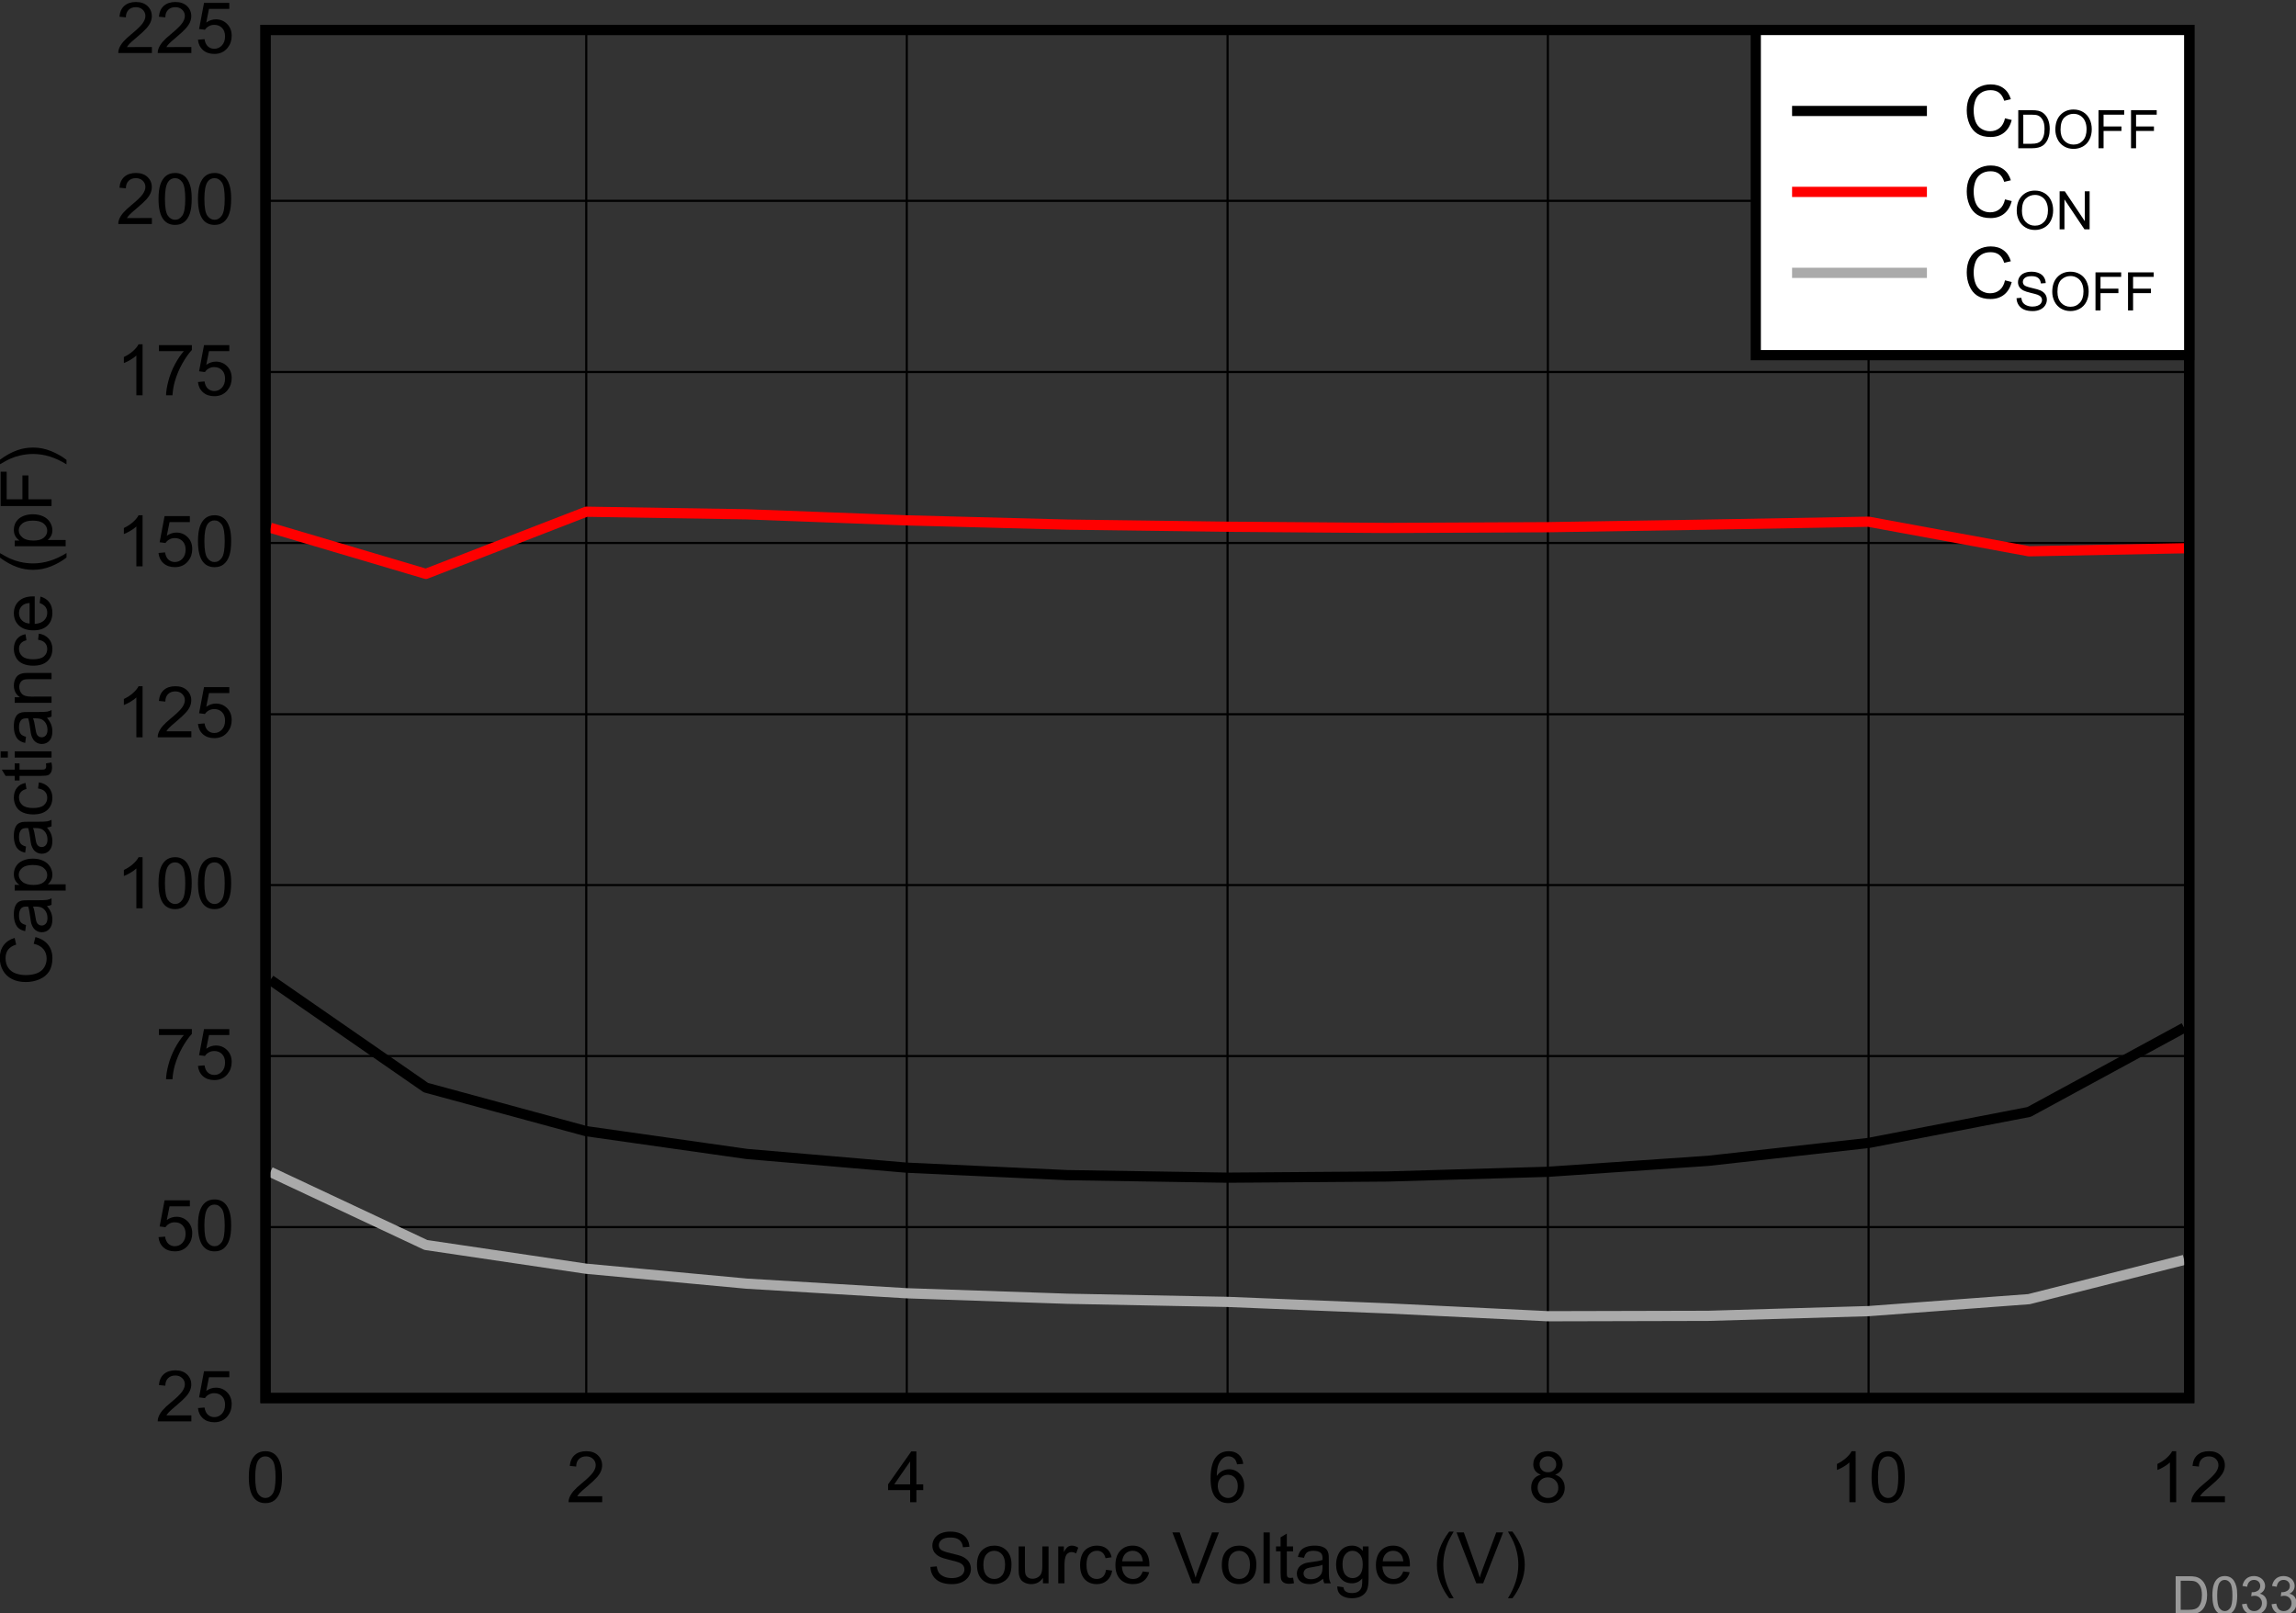 ﻿<?xml version="1.0" encoding="utf-8" standalone="no"?>
<svg xmlns:dc="http://purl.org/dc/elements/1.1/" xmlns:cc="http://creativecommons.org/ns#" xmlns:rdf="http://www.w3.org/1999/02/22-rdf-syntax-ns#" xmlns:svg="http://www.w3.org/2000/svg" xmlns="http://www.w3.org/2000/svg" xmlns:sodipodi="http://sodipodi.sourceforge.net/DTD/sodipodi-0.dtd" xmlns:inkscape="http://www.inkscape.org/namespaces/inkscape" sodipodi:docname="D033.pdf" viewBox="0 0 201.95 141.878" height="141.878" width="201.95" xml:space="preserve" id="svg2" version="1.1"><rect x="0" y="0" width="201.95" height="141.878" fill="#333333" stroke="none"/><defs id="defs6"><clipPath id="clipPath18" clipPathUnits="userSpaceOnUse"><path inkscape:connector-curvature="0" id="path16" clip-rule="evenodd" d="M 50.4,63.48 H 732 V 558 H 50.4 Z" /></clipPath><clipPath id="clipPath28" clipPathUnits="userSpaceOnUse"><path inkscape:connector-curvature="0" id="path26" d="M 0,0 H 238.58 V 176.89 H 0 Z" /></clipPath></defs><sodipodi:namedview id="namedview4" inkscape:window-height="480" inkscape:window-width="640" inkscape:pageshadow="2" inkscape:pageopacity="0" guidetolerance="10" gridtolerance="10" objecttolerance="10" borderopacity="1" bordercolor="#666666" pagecolor="#ffffff" /><g transform="matrix(1.333,0,0,-1.333,-76.459,731.217)" inkscape:label="D033" inkscape:groupmode="layer" id="g10"><g id="g12"><g clip-path="url(#clipPath18)" id="g14"><g transform="matrix(3.313,0,0,2.457,54.4,377.11)" id="g20"><g transform="scale(0.302,0.407)" id="g22"><g clip-path="url(#clipPath28)" id="g24"><g style="font-variant:normal;font-weight:normal;font-size:4.686px;font-family:Arial;-inkscape-font-specification:Arial;writing-mode:lr-tb;fill:#000000;fill-opacity:1;fill-rule:nonzero;stroke:none" id="text32" transform="matrix(1,0,0,-1,64.107,66.986)" aria-label="Source Voltage (V)"><path inkscape:connector-curvature="0" id="path174" d="m 0.211,-1.078 0.419,-0.037 q 0.03,0.252 0.137,0.414 0.11,0.16 0.339,0.261 0.229,0.098 0.515,0.098 0.254,0 0.448,-0.076 0.194,-0.076 0.288,-0.206 0.096,-0.133 0.096,-0.288 0,-0.158 -0.092,-0.275 -0.092,-0.119 -0.302,-0.199 Q 1.924,-1.437 1.462,-1.547 1,-1.659 0.815,-1.757 0.574,-1.883 0.455,-2.069 0.339,-2.256 0.339,-2.487 q 0,-0.254 0.144,-0.474 0.144,-0.222 0.421,-0.336 0.277,-0.114 0.616,-0.114 0.373,0 0.657,0.121 0.286,0.119 0.439,0.352 0.153,0.233 0.165,0.529 l -0.426,0.032 q -0.034,-0.318 -0.233,-0.481 -0.197,-0.162 -0.583,-0.162 -0.403,0 -0.588,0.149 -0.183,0.146 -0.183,0.355 0,0.181 0.13,0.297 0.128,0.117 0.668,0.24 0.542,0.121 0.744,0.213 0.293,0.135 0.432,0.343 0.14,0.206 0.14,0.476 0,0.268 -0.153,0.506 -0.153,0.236 -0.442,0.368 -0.286,0.13 -0.645,0.13 -0.455,0 -0.764,-0.133 Q 0.57,-0.208 0.394,-0.474 0.22,-0.741 0.211,-1.078 Z" /><path inkscape:connector-curvature="0" id="path176" d="m 3.281,-1.215 q 0,-0.675 0.375,-1 0.313,-0.27 0.764,-0.27 0.501,0 0.819,0.33 0.318,0.327 0.318,0.906 0,0.469 -0.142,0.739 -0.14,0.268 -0.41,0.416 -0.268,0.149 -0.586,0.149 -0.51,0 -0.826,-0.327 Q 3.281,-0.6 3.281,-1.215 Z m 0.423,0 q 0,0.467 0.204,0.7 0.204,0.231 0.513,0.231 0.307,0 0.51,-0.233 Q 5.135,-0.751 5.135,-1.229 q 0,-0.451 -0.206,-0.682 -0.204,-0.233 -0.508,-0.233 -0.309,0 -0.513,0.231 -0.204,0.231 -0.204,0.698 z" /><path inkscape:connector-curvature="0" id="path178" d="M 7.633,0 V -0.357 Q 7.349,0.055 6.862,0.055 q -0.215,0 -0.403,-0.082 Q 6.274,-0.11 6.182,-0.233 6.093,-0.359 6.056,-0.54 6.031,-0.661 6.031,-0.924 V -2.43 H 6.443 v 1.348 q 0,0.323 0.025,0.435 0.039,0.162 0.165,0.256 0.126,0.092 0.311,0.092 0.185,0 0.348,-0.094 0.162,-0.096 0.229,-0.259 0.069,-0.165 0.069,-0.476 V -2.43 H 8.001 V 0 Z" /><path inkscape:connector-curvature="0" id="path180" d="m 8.641,0 v -2.43 h 0.371 v 0.368 q 0.142,-0.259 0.261,-0.341 0.121,-0.082 0.265,-0.082 0.208,0 0.423,0.133 L 9.82,-1.97 q -0.151,-0.089 -0.302,-0.089 -0.135,0 -0.243,0.082 -0.108,0.08 -0.153,0.224 -0.069,0.22 -0.069,0.481 V 0 Z" /><path inkscape:connector-curvature="0" id="path182" d="m 11.792,-0.89 0.405,0.053 q -0.066,0.419 -0.341,0.657 -0.272,0.236 -0.67,0.236 -0.499,0 -0.803,-0.325 -0.302,-0.327 -0.302,-0.936 0,-0.394 0.13,-0.689 0.13,-0.295 0.396,-0.442 0.268,-0.149 0.581,-0.149 0.396,0 0.648,0.201 0.252,0.199 0.323,0.567 l -0.4,0.062 q -0.057,-0.245 -0.204,-0.368 -0.144,-0.124 -0.35,-0.124 -0.311,0 -0.506,0.224 -0.195,0.222 -0.195,0.705 0,0.49 0.188,0.712 0.188,0.222 0.49,0.222 0.243,0 0.405,-0.149 0.162,-0.149 0.206,-0.458 z" /><path inkscape:connector-curvature="0" id="path184" d="m 14.213,-0.783 0.426,0.053 q -0.101,0.373 -0.373,0.579 -0.272,0.206 -0.696,0.206 -0.533,0 -0.847,-0.327 -0.311,-0.33 -0.311,-0.922 0,-0.613 0.316,-0.952 0.316,-0.339 0.819,-0.339 0.487,0 0.796,0.332 0.309,0.332 0.309,0.934 0,0.037 -0.002,0.11 h -1.812 q 0.023,0.4 0.227,0.613 0.204,0.213 0.508,0.213 0.227,0 0.387,-0.119 0.16,-0.119 0.254,-0.38 z M 12.861,-1.448 h 1.357 q -0.027,-0.307 -0.156,-0.46 -0.197,-0.238 -0.51,-0.238 -0.284,0 -0.478,0.19 -0.192,0.19 -0.213,0.508 z" /><path inkscape:connector-curvature="0" id="path186" d="m 17.469,0 -1.3,-3.355 h 0.481 l 0.872,2.437 q 0.105,0.293 0.176,0.549 0.078,-0.275 0.181,-0.549 l 0.906,-2.437 h 0.453 L 17.925,0 Z" /><path inkscape:connector-curvature="0" id="path188" d="m 19.43,-1.215 q 0,-0.675 0.375,-1 0.313,-0.27 0.764,-0.27 0.501,0 0.819,0.33 0.318,0.327 0.318,0.906 0,0.469 -0.142,0.739 -0.14,0.268 -0.41,0.416 -0.268,0.149 -0.586,0.149 -0.51,0 -0.826,-0.327 -0.313,-0.327 -0.313,-0.943 z m 0.423,0 q 0,0.467 0.204,0.7 0.204,0.231 0.513,0.231 0.307,0 0.51,-0.233 0.204,-0.233 0.204,-0.712 0,-0.451 -0.206,-0.682 -0.204,-0.233 -0.508,-0.233 -0.309,0 -0.513,0.231 -0.204,0.231 -0.204,0.698 z" /><path inkscape:connector-curvature="0" id="path190" d="m 22.18,0 v -3.355 h 0.412 V 0 Z" /><path inkscape:connector-curvature="0" id="path192" d="m 24.129,-0.368 0.059,0.364 q -0.174,0.037 -0.311,0.037 -0.224,0 -0.348,-0.071 -0.124,-0.071 -0.174,-0.185 -0.05,-0.117 -0.05,-0.487 V -2.11 h -0.302 v -0.32 h 0.302 v -0.602 l 0.41,-0.247 v 0.849 h 0.414 v 0.32 h -0.414 v 1.421 q 0,0.176 0.021,0.227 0.023,0.05 0.071,0.08 0.05,0.03 0.142,0.03 0.069,0 0.181,-0.016 z" /><path inkscape:connector-curvature="0" id="path194" d="m 26.104,-0.3 q -0.229,0.194 -0.442,0.275 -0.211,0.08 -0.453,0.08 -0.4,0 -0.616,-0.194 -0.215,-0.197 -0.215,-0.501 0,-0.178 0.08,-0.325 0.082,-0.149 0.213,-0.238 0.133,-0.089 0.297,-0.135 0.121,-0.032 0.366,-0.062 0.499,-0.059 0.735,-0.142 0.002,-0.085 0.002,-0.108 0,-0.252 -0.117,-0.355 -0.158,-0.14 -0.469,-0.14 -0.291,0 -0.43,0.103 -0.137,0.101 -0.204,0.359 l -0.403,-0.055 q 0.055,-0.259 0.181,-0.416 0.126,-0.16 0.364,-0.245 0.238,-0.087 0.551,-0.087 0.311,0 0.506,0.073 0.195,0.073 0.286,0.185 0.092,0.11 0.128,0.279 0.021,0.105 0.021,0.38 v 0.549 q 0,0.574 0.025,0.728 Q 26.539,-0.14 26.617,0 h -0.43 q -0.064,-0.128 -0.082,-0.3 z m -0.034,-0.92 q -0.224,0.092 -0.673,0.156 -0.254,0.037 -0.359,0.082 -0.105,0.046 -0.162,0.135 -0.057,0.087 -0.057,0.194 0,0.165 0.124,0.275 0.126,0.11 0.366,0.11 0.238,0 0.423,-0.103 0.185,-0.105 0.272,-0.286 0.066,-0.14 0.066,-0.412 z" /><path inkscape:connector-curvature="0" id="path196" d="m 27.048,0.201 0.4,0.059 q 0.025,0.185 0.14,0.27 0.153,0.114 0.419,0.114 0.286,0 0.442,-0.114 0.156,-0.114 0.211,-0.32 0.032,-0.126 0.03,-0.529 Q 28.419,0 28.016,0 q -0.501,0 -0.776,-0.362 -0.275,-0.362 -0.275,-0.867 0,-0.348 0.126,-0.641 0.126,-0.295 0.364,-0.455 0.24,-0.16 0.563,-0.16 0.43,0 0.709,0.348 v -0.293 h 0.38 v 2.101 q 0,0.567 -0.117,0.803 -0.114,0.238 -0.366,0.375 -0.249,0.137 -0.616,0.137 -0.435,0 -0.702,-0.197 -0.268,-0.194 -0.259,-0.588 z m 0.341,-1.46 q 0,0.478 0.19,0.698 0.19,0.22 0.476,0.22 0.284,0 0.476,-0.217 0.192,-0.22 0.192,-0.686 0,-0.446 -0.199,-0.673 -0.197,-0.227 -0.476,-0.227 -0.275,0 -0.467,0.224 -0.192,0.222 -0.192,0.661 z" /><path inkscape:connector-curvature="0" id="path198" d="m 31.393,-0.783 0.426,0.053 q -0.101,0.373 -0.373,0.579 -0.272,0.206 -0.696,0.206 -0.533,0 -0.847,-0.327 -0.311,-0.33 -0.311,-0.922 0,-0.613 0.316,-0.952 0.316,-0.339 0.819,-0.339 0.487,0 0.796,0.332 0.309,0.332 0.309,0.934 0,0.037 -0.002,0.11 h -1.812 q 0.023,0.4 0.227,0.613 0.204,0.213 0.508,0.213 0.227,0 0.387,-0.119 0.16,-0.119 0.254,-0.38 z M 30.041,-1.448 h 1.357 q -0.027,-0.307 -0.156,-0.46 -0.197,-0.238 -0.51,-0.238 -0.284,0 -0.478,0.19 -0.192,0.19 -0.213,0.508 z" /><path inkscape:connector-curvature="0" id="path200" d="m 34.425,0.986 q -0.341,-0.43 -0.577,-1.007 -0.236,-0.577 -0.236,-1.194 0,-0.545 0.176,-1.043 0.206,-0.579 0.636,-1.153 h 0.295 q -0.277,0.476 -0.366,0.68 -0.14,0.316 -0.22,0.659 -0.098,0.428 -0.098,0.86 0,1.101 0.684,2.199 z" /><path inkscape:connector-curvature="0" id="path202" d="m 36.21,0 -1.3,-3.355 h 0.481 l 0.872,2.437 q 0.105,0.293 0.176,0.549 0.078,-0.275 0.181,-0.549 l 0.906,-2.437 h 0.453 L 36.665,0 Z" /><path inkscape:connector-curvature="0" id="path204" d="m 38.594,0.986 h -0.295 q 0.684,-1.098 0.684,-2.199 0,-0.43 -0.098,-0.854 -0.078,-0.343 -0.217,-0.659 -0.089,-0.206 -0.368,-0.686 h 0.295 q 0.43,0.574 0.636,1.153 0.176,0.499 0.176,1.043 0,0.618 -0.238,1.194 -0.236,0.577 -0.574,1.007 z" /></g><g style="font-variant:normal;font-weight:normal;font-size:4.686px;font-family:Arial;-inkscape-font-specification:Arial;writing-mode:lr-tb;fill:#000000;fill-opacity:1;fill-rule:nonzero;stroke:none" id="text36" transform="matrix(0,1,1,0,6.356,106.42)" aria-label="Capactiance (pF)"><path inkscape:connector-curvature="0" id="path207" d="M 2.755,-1.176 3.199,-1.064 Q 3.059,-0.517 2.696,-0.229 2.334,0.057 1.81,0.057 q -0.542,0 -0.883,-0.22 Q 0.588,-0.384 0.41,-0.803 0.233,-1.222 0.233,-1.702 q 0,-0.524 0.199,-0.913 0.201,-0.391 0.57,-0.593 0.371,-0.204 0.815,-0.204 0.503,0 0.847,0.256 0.343,0.256 0.478,0.721 L 2.705,-2.332 Q 2.588,-2.698 2.366,-2.865 2.144,-3.032 1.808,-3.032 q -0.387,0 -0.648,0.185 -0.259,0.185 -0.364,0.499 -0.105,0.311 -0.105,0.643 0,0.428 0.124,0.748 0.126,0.318 0.389,0.476 0.263,0.158 0.57,0.158 0.373,0 0.632,-0.215 0.259,-0.215 0.35,-0.638 z" /><path inkscape:connector-curvature="0" id="path209" d="m 5.245,-0.3 q -0.229,0.194 -0.442,0.275 -0.211,0.08 -0.453,0.08 -0.4,0 -0.616,-0.194 -0.215,-0.197 -0.215,-0.501 0,-0.178 0.08,-0.325 0.082,-0.149 0.213,-0.238 0.133,-0.089 0.297,-0.135 0.121,-0.032 0.366,-0.062 0.499,-0.059 0.735,-0.142 0.002,-0.085 0.002,-0.108 0,-0.252 -0.117,-0.355 -0.158,-0.14 -0.469,-0.14 -0.291,0 -0.43,0.103 -0.137,0.101 -0.204,0.359 l -0.403,-0.055 q 0.055,-0.259 0.181,-0.416 0.126,-0.16 0.364,-0.245 0.238,-0.087 0.551,-0.087 0.311,0 0.506,0.073 0.194,0.073 0.286,0.185 0.092,0.11 0.128,0.279 0.021,0.105 0.021,0.38 v 0.549 q 0,0.574 0.025,0.728 Q 5.68,-0.14 5.758,0 H 5.328 q -0.064,-0.128 -0.082,-0.3 z M 5.211,-1.22 Q 4.987,-1.128 4.538,-1.064 4.284,-1.027 4.179,-0.982 4.074,-0.936 4.017,-0.847 q -0.057,0.087 -0.057,0.194 0,0.165 0.124,0.275 0.126,0.11 0.366,0.11 0.238,0 0.423,-0.103 0.185,-0.105 0.272,-0.286 0.066,-0.14 0.066,-0.412 z" /><path inkscape:connector-curvature="0" id="path211" d="M 6.265,0.931 V -2.43 h 0.375 v 0.316 q 0.133,-0.185 0.3,-0.277 0.167,-0.094 0.405,-0.094 0.311,0 0.549,0.16 0.238,0.16 0.359,0.453 0.121,0.291 0.121,0.638 0,0.373 -0.135,0.673 -0.133,0.297 -0.389,0.458 -0.254,0.158 -0.535,0.158 -0.206,0 -0.371,-0.087 Q 6.782,-0.119 6.677,-0.252 V 0.931 Z M 6.638,-1.201 q 0,0.469 0.19,0.693 0.19,0.224 0.46,0.224 0.275,0 0.469,-0.231 0.197,-0.233 0.197,-0.721 0,-0.465 -0.192,-0.696 -0.19,-0.231 -0.455,-0.231 -0.263,0 -0.467,0.247 -0.201,0.245 -0.201,0.714 z" /><path inkscape:connector-curvature="0" id="path213" d="m 10.424,-0.3 q -0.229,0.194 -0.442,0.275 -0.211,0.08 -0.453,0.08 -0.4,0 -0.616,-0.194 -0.215,-0.197 -0.215,-0.501 0,-0.178 0.08,-0.325 0.082,-0.149 0.213,-0.238 0.133,-0.089 0.297,-0.135 0.121,-0.032 0.366,-0.062 0.499,-0.059 0.735,-0.142 0.002,-0.085 0.002,-0.108 0,-0.252 -0.117,-0.355 -0.158,-0.14 -0.469,-0.14 -0.291,0 -0.43,0.103 -0.137,0.101 -0.204,0.359 l -0.403,-0.055 q 0.055,-0.259 0.181,-0.416 0.126,-0.16 0.364,-0.245 0.238,-0.087 0.551,-0.087 0.311,0 0.506,0.073 0.195,0.073 0.286,0.185 0.092,0.11 0.128,0.279 0.021,0.105 0.021,0.38 v 0.549 q 0,0.574 0.025,0.728 Q 10.858,-0.14 10.936,0 h -0.43 q -0.064,-0.128 -0.082,-0.3 z m -0.034,-0.92 q -0.224,0.092 -0.673,0.156 -0.254,0.037 -0.359,0.082 -0.105,0.046 -0.162,0.135 -0.057,0.087 -0.057,0.194 0,0.165 0.124,0.275 0.126,0.11 0.366,0.11 0.238,0 0.423,-0.103 0.185,-0.105 0.272,-0.286 0.066,-0.14 0.066,-0.412 z" /><path inkscape:connector-curvature="0" id="path215" d="m 13.001,-0.89 0.405,0.053 q -0.066,0.419 -0.341,0.657 -0.272,0.236 -0.67,0.236 -0.499,0 -0.803,-0.325 -0.302,-0.327 -0.302,-0.936 0,-0.394 0.13,-0.689 0.13,-0.295 0.396,-0.442 0.268,-0.149 0.581,-0.149 0.396,0 0.648,0.201 0.252,0.199 0.323,0.567 l -0.4,0.062 q -0.057,-0.245 -0.204,-0.368 -0.144,-0.124 -0.35,-0.124 -0.311,0 -0.506,0.224 -0.194,0.222 -0.194,0.705 0,0.49 0.188,0.712 0.188,0.222 0.49,0.222 0.243,0 0.405,-0.149 0.162,-0.149 0.206,-0.458 z" /><path inkscape:connector-curvature="0" id="path217" d="m 14.658,-0.368 0.059,0.364 q -0.174,0.037 -0.311,0.037 -0.224,0 -0.348,-0.071 -0.124,-0.071 -0.174,-0.185 -0.05,-0.117 -0.05,-0.487 V -2.11 h -0.302 v -0.32 h 0.302 v -0.602 l 0.41,-0.247 v 0.849 h 0.414 v 0.32 h -0.414 v 1.421 q 0,0.176 0.021,0.227 0.023,0.05 0.071,0.08 0.05,0.03 0.142,0.03 0.069,0 0.181,-0.016 z" /><path inkscape:connector-curvature="0" id="path219" d="m 15.04,-2.881 v -0.474 h 0.412 v 0.474 z m 0,2.881 v -2.43 h 0.412 V 0 Z" /><path inkscape:connector-curvature="0" id="path221" d="m 17.664,-0.3 q -0.229,0.194 -0.442,0.275 -0.211,0.08 -0.453,0.08 -0.4,0 -0.616,-0.194 -0.215,-0.197 -0.215,-0.501 0,-0.178 0.08,-0.325 0.082,-0.149 0.213,-0.238 0.133,-0.089 0.297,-0.135 0.121,-0.032 0.366,-0.062 0.499,-0.059 0.735,-0.142 0.002,-0.085 0.002,-0.108 0,-0.252 -0.117,-0.355 -0.158,-0.14 -0.469,-0.14 -0.291,0 -0.43,0.103 -0.137,0.101 -0.204,0.359 l -0.403,-0.055 q 0.055,-0.259 0.181,-0.416 0.126,-0.16 0.364,-0.245 0.238,-0.087 0.551,-0.087 0.311,0 0.506,0.073 0.194,0.073 0.286,0.185 0.092,0.11 0.128,0.279 0.021,0.105 0.021,0.38 v 0.549 q 0,0.574 0.025,0.728 Q 18.099,-0.14 18.177,0 h -0.43 q -0.064,-0.128 -0.082,-0.3 z m -0.034,-0.92 q -0.224,0.092 -0.673,0.156 -0.254,0.037 -0.359,0.082 -0.105,0.046 -0.162,0.135 -0.057,0.087 -0.057,0.194 0,0.165 0.124,0.275 0.126,0.11 0.366,0.11 0.238,0 0.423,-0.103 0.185,-0.105 0.272,-0.286 0.066,-0.14 0.066,-0.412 z" /><path inkscape:connector-curvature="0" id="path223" d="m 18.651,0 v -2.43 h 0.371 v 0.346 q 0.268,-0.4 0.773,-0.4 0.22,0 0.403,0.08 0.185,0.078 0.277,0.206 0.092,0.128 0.128,0.304 0.023,0.114 0.023,0.4 V 0 H 20.214 v -1.478 q 0,-0.252 -0.048,-0.375 -0.048,-0.126 -0.172,-0.199 -0.121,-0.076 -0.286,-0.076 -0.263,0 -0.455,0.167 -0.19,0.167 -0.19,0.634 V 0 Z" /><path inkscape:connector-curvature="0" id="path225" d="m 22.814,-0.89 0.405,0.053 q -0.066,0.419 -0.341,0.657 -0.272,0.236 -0.67,0.236 -0.499,0 -0.803,-0.325 -0.302,-0.327 -0.302,-0.936 0,-0.394 0.13,-0.689 0.13,-0.295 0.396,-0.442 0.268,-0.149 0.581,-0.149 0.396,0 0.648,0.201 0.252,0.199 0.323,0.567 l -0.4,0.062 q -0.057,-0.245 -0.204,-0.368 -0.144,-0.124 -0.35,-0.124 -0.311,0 -0.506,0.224 -0.195,0.222 -0.195,0.705 0,0.49 0.188,0.712 0.188,0.222 0.49,0.222 0.243,0 0.405,-0.149 0.162,-0.149 0.206,-0.458 z" /><path inkscape:connector-curvature="0" id="path227" d="m 25.235,-0.783 0.426,0.053 q -0.101,0.373 -0.373,0.579 -0.272,0.206 -0.696,0.206 -0.533,0 -0.847,-0.327 -0.311,-0.33 -0.311,-0.922 0,-0.613 0.316,-0.952 0.316,-0.339 0.819,-0.339 0.487,0 0.796,0.332 0.309,0.332 0.309,0.934 0,0.037 -0.002,0.11 h -1.812 q 0.023,0.4 0.227,0.613 0.204,0.213 0.508,0.213 0.227,0 0.387,-0.119 0.16,-0.119 0.254,-0.38 z M 23.883,-1.448 h 1.357 q -0.027,-0.307 -0.156,-0.46 -0.197,-0.238 -0.51,-0.238 -0.284,0 -0.478,0.19 -0.192,0.19 -0.213,0.508 z" /><path inkscape:connector-curvature="0" id="path229" d="M 28.239,0.986 Q 27.898,0.556 27.662,-0.021 27.427,-0.597 27.427,-1.215 q 0,-0.545 0.176,-1.043 0.206,-0.579 0.636,-1.153 h 0.295 q -0.277,0.476 -0.366,0.68 -0.14,0.316 -0.22,0.659 -0.098,0.428 -0.098,0.86 0,1.101 0.684,2.199 z" /><path inkscape:connector-curvature="0" id="path231" d="M 28.984,0.931 V -2.43 h 0.375 v 0.316 q 0.133,-0.185 0.3,-0.277 0.167,-0.094 0.405,-0.094 0.311,0 0.549,0.16 0.238,0.16 0.359,0.453 0.121,0.291 0.121,0.638 0,0.373 -0.135,0.673 -0.133,0.297 -0.389,0.458 -0.254,0.158 -0.535,0.158 -0.206,0 -0.371,-0.087 -0.162,-0.087 -0.268,-0.22 V 0.931 Z M 29.357,-1.201 q 0,0.469 0.19,0.693 0.19,0.224 0.46,0.224 0.275,0 0.469,-0.231 0.197,-0.233 0.197,-0.721 0,-0.465 -0.192,-0.696 -0.19,-0.231 -0.455,-0.231 -0.263,0 -0.467,0.247 -0.201,0.245 -0.201,0.714 z" /><path inkscape:connector-curvature="0" id="path233" d="m 31.637,0 v -3.355 h 2.263 v 0.396 h -1.819 v 1.039 h 1.574 v 0.396 H 32.081 V 0 Z" /><path inkscape:connector-curvature="0" id="path235" d="m 34.681,0.986 h -0.295 q 0.684,-1.098 0.684,-2.199 0,-0.43 -0.098,-0.854 -0.078,-0.343 -0.217,-0.659 -0.089,-0.206 -0.368,-0.686 h 0.295 q 0.43,0.574 0.636,1.153 0.176,0.499 0.176,1.043 0,0.618 -0.238,1.194 -0.236,0.577 -0.574,1.007 z" /></g><path inkscape:connector-curvature="0" id="path38" style="fill:none;stroke:#000000;stroke-width:0.673;stroke-linecap:round;stroke-linejoin:miter;stroke-miterlimit:10;stroke-dasharray:none;stroke-opacity:1" d="m 20.467,79.207 h 126.87 v 90.257 H 20.467 Z" /><g style="font-variant:normal;font-weight:normal;font-size:4.686px;font-family:Arial;-inkscape-font-specification:Arial;writing-mode:lr-tb;fill:#000000;fill-opacity:1;fill-rule:nonzero;stroke:none" id="text42" transform="matrix(1,0,0,-1,19.172,72.333)" aria-label="0"><path inkscape:connector-curvature="0" id="path238" d="m 0.194,-1.654 q 0,-0.595 0.121,-0.956 Q 0.439,-2.975 0.68,-3.171 q 0.243,-0.197 0.609,-0.197 0.27,0 0.474,0.11 0.204,0.108 0.336,0.313 0.133,0.204 0.208,0.499 0.076,0.293 0.076,0.792 0,0.59 -0.121,0.954 -0.121,0.362 -0.364,0.561 -0.24,0.197 -0.609,0.197 -0.485,0 -0.762,-0.348 Q 0.194,-0.709 0.194,-1.654 Z m 0.423,0 q 0,0.826 0.192,1.101 0.194,0.272 0.478,0.272 0.284,0 0.476,-0.275 0.194,-0.275 0.194,-1.098 0,-0.828 -0.194,-1.101 -0.192,-0.272 -0.481,-0.272 -0.284,0 -0.453,0.24 -0.213,0.307 -0.213,1.133 z" /></g><path inkscape:connector-curvature="0" id="path44" style="fill:none;stroke:#000000;stroke-width:0.14;stroke-linecap:butt;stroke-linejoin:round;stroke-miterlimit:10;stroke-dasharray:none;stroke-opacity:1" d="M 41.62,169.46 V 79.181" /><g style="font-variant:normal;font-weight:normal;font-size:4.686px;font-family:Arial;-inkscape-font-specification:Arial;writing-mode:lr-tb;fill:#000000;fill-opacity:1;fill-rule:nonzero;stroke:none" id="text48" transform="matrix(1,0,0,-1,40.313,72.333)" aria-label="2"><path inkscape:connector-curvature="0" id="path241" d="M 2.359,-0.396 V 0 H 0.142 q -0.005,-0.149 0.048,-0.286 0.085,-0.227 0.27,-0.446 0.188,-0.22 0.54,-0.508 0.547,-0.448 0.739,-0.709 0.192,-0.263 0.192,-0.497 0,-0.245 -0.176,-0.412 -0.174,-0.169 -0.455,-0.169 -0.297,0 -0.476,0.178 -0.178,0.178 -0.181,0.494 l -0.423,-0.043 q 0.043,-0.474 0.327,-0.721 0.284,-0.249 0.762,-0.249 0.483,0 0.764,0.268 0.281,0.268 0.281,0.664 0,0.201 -0.082,0.396 -0.082,0.194 -0.275,0.41 -0.19,0.215 -0.634,0.59 -0.371,0.311 -0.476,0.423 -0.105,0.11 -0.174,0.222 z" /></g><path inkscape:connector-curvature="0" id="path50" style="fill:none;stroke:#000000;stroke-width:0.14;stroke-linecap:butt;stroke-linejoin:round;stroke-miterlimit:10;stroke-dasharray:none;stroke-opacity:1" d="M 62.76,169.46 V 79.181" /><g style="font-variant:normal;font-weight:normal;font-size:4.686px;font-family:Arial;-inkscape-font-specification:Arial;writing-mode:lr-tb;fill:#000000;fill-opacity:1;fill-rule:nonzero;stroke:none" id="text54" transform="matrix(1,0,0,-1,61.466,72.333)" aria-label="4"><path inkscape:connector-curvature="0" id="path244" d="M 1.515,0 V -0.803 H 0.059 V -1.181 L 1.59,-3.355 h 0.336 v 2.174 h 0.453 v 0.378 h -0.453 V 0 Z m 0,-1.181 v -1.513 l -1.05,1.513 z" /></g><path inkscape:connector-curvature="0" id="path56" style="fill:none;stroke:#000000;stroke-width:0.14;stroke-linecap:butt;stroke-linejoin:round;stroke-miterlimit:10;stroke-dasharray:none;stroke-opacity:1" d="M 83.914,169.46 V 79.181" /><g style="font-variant:normal;font-weight:normal;font-size:4.686px;font-family:Arial;-inkscape-font-specification:Arial;writing-mode:lr-tb;fill:#000000;fill-opacity:1;fill-rule:nonzero;stroke:none" id="text60" transform="matrix(1,0,0,-1,82.619,72.333)" aria-label="6"><path inkscape:connector-curvature="0" id="path247" d="m 2.332,-2.533 -0.41,0.032 Q 1.867,-2.744 1.767,-2.853 1.599,-3.03 1.355,-3.03 q -0.197,0 -0.346,0.11 -0.194,0.142 -0.307,0.414 -0.112,0.272 -0.117,0.776 0.149,-0.227 0.364,-0.336 0.215,-0.11 0.451,-0.11 0.412,0 0.7,0.304 0.291,0.302 0.291,0.783 0,0.316 -0.137,0.588 -0.135,0.27 -0.373,0.414 -0.238,0.144 -0.54,0.144 -0.515,0 -0.84,-0.378 -0.325,-0.38 -0.325,-1.249 0,-0.972 0.359,-1.414 0.313,-0.384 0.844,-0.384 0.396,0 0.648,0.222 0.254,0.222 0.304,0.613 z m -1.682,1.446 q 0,0.213 0.089,0.407 0.092,0.194 0.254,0.297 0.162,0.101 0.341,0.101 0.261,0 0.448,-0.211 0.188,-0.211 0.188,-0.572 0,-0.348 -0.185,-0.547 Q 1.599,-1.812 1.318,-1.812 q -0.279,0 -0.474,0.201 -0.194,0.199 -0.194,0.524 z" /></g><path inkscape:connector-curvature="0" id="path62" style="fill:none;stroke:#000000;stroke-width:0.14;stroke-linecap:butt;stroke-linejoin:round;stroke-miterlimit:10;stroke-dasharray:none;stroke-opacity:1" d="M 105.04,169.46 V 79.181" /><g style="font-variant:normal;font-weight:normal;font-size:4.686px;font-family:Arial;-inkscape-font-specification:Arial;writing-mode:lr-tb;fill:#000000;fill-opacity:1;fill-rule:nonzero;stroke:none" id="text66" transform="matrix(1,0,0,-1,103.75,72.333)" aria-label="8"><path inkscape:connector-curvature="0" id="path250" d="M 0.828,-1.819 Q 0.572,-1.913 0.448,-2.087 0.325,-2.261 0.325,-2.503 q 0,-0.366 0.263,-0.616 0.263,-0.249 0.7,-0.249 0.439,0 0.707,0.256 0.268,0.254 0.268,0.62 0,0.233 -0.124,0.407 -0.121,0.172 -0.371,0.265 0.309,0.101 0.469,0.325 0.162,0.224 0.162,0.535 0,0.43 -0.304,0.723 -0.304,0.293 -0.801,0.293 -0.497,0 -0.801,-0.293 -0.304,-0.295 -0.304,-0.735 0,-0.327 0.165,-0.547 0.167,-0.222 0.474,-0.302 z M 0.746,-2.517 q 0,0.238 0.153,0.389 0.153,0.151 0.398,0.151 0.238,0 0.389,-0.149 0.153,-0.151 0.153,-0.368 0,-0.227 -0.158,-0.38 -0.156,-0.156 -0.389,-0.156 -0.236,0 -0.391,0.151 -0.156,0.151 -0.156,0.362 z m -0.133,1.549 q 0,0.176 0.082,0.341 0.085,0.165 0.249,0.256 0.165,0.089 0.355,0.089 0.295,0 0.487,-0.19 0.192,-0.19 0.192,-0.483 0,-0.297 -0.199,-0.492 -0.197,-0.194 -0.494,-0.194 -0.291,0 -0.483,0.192 -0.19,0.192 -0.19,0.481 z" /></g><path inkscape:connector-curvature="0" id="path68" style="fill:none;stroke:#000000;stroke-width:0.14;stroke-linecap:butt;stroke-linejoin:round;stroke-miterlimit:10;stroke-dasharray:none;stroke-opacity:1" d="M 126.19,169.46 V 79.181" /><g style="font-variant:normal;font-weight:normal;font-size:4.686px;font-family:Arial;-inkscape-font-specification:Arial;writing-mode:lr-tb;fill:#000000;fill-opacity:1;fill-rule:nonzero;stroke:none" id="text72" transform="matrix(1,0,0,-1,123.59,72.333)" aria-label="10"><path inkscape:connector-curvature="0" id="path253" d="M 1.746,0 H 1.334 v -2.625 q -0.149,0.142 -0.391,0.284 -0.24,0.142 -0.432,0.213 V -2.526 Q 0.856,-2.689 1.114,-2.92 1.373,-3.151 1.48,-3.368 h 0.265 z" /><path inkscape:connector-curvature="0" id="path255" d="m 2.797,-1.654 q 0,-0.595 0.121,-0.956 0.124,-0.364 0.364,-0.561 0.243,-0.197 0.609,-0.197 0.27,0 0.474,0.11 0.204,0.108 0.336,0.313 0.133,0.204 0.208,0.499 0.076,0.293 0.076,0.792 0,0.59 -0.121,0.954 -0.121,0.362 -0.364,0.561 -0.24,0.197 -0.609,0.197 -0.485,0 -0.762,-0.348 -0.332,-0.419 -0.332,-1.364 z m 0.423,0 q 0,0.826 0.192,1.101 0.194,0.272 0.478,0.272 0.284,0 0.476,-0.275 0.194,-0.275 0.194,-1.098 0,-0.828 -0.194,-1.101 -0.192,-0.272 -0.481,-0.272 -0.284,0 -0.453,0.24 -0.213,0.307 -0.213,1.133 z" /></g><g style="font-variant:normal;font-weight:normal;font-size:4.686px;font-family:Arial;-inkscape-font-specification:Arial;writing-mode:lr-tb;fill:#000000;fill-opacity:1;fill-rule:nonzero;stroke:none" id="text76" transform="matrix(1,0,0,-1,144.73,72.333)" aria-label="12"><path inkscape:connector-curvature="0" id="path258" d="M 1.746,0 H 1.334 v -2.625 q -0.149,0.142 -0.391,0.284 -0.24,0.142 -0.432,0.213 V -2.526 Q 0.856,-2.689 1.114,-2.92 1.373,-3.151 1.48,-3.368 h 0.265 z" /><path inkscape:connector-curvature="0" id="path260" d="M 4.961,-0.396 V 0 H 2.744 q -0.005,-0.149 0.048,-0.286 0.085,-0.227 0.27,-0.446 0.188,-0.22 0.54,-0.508 0.547,-0.448 0.739,-0.709 0.192,-0.263 0.192,-0.497 0,-0.245 -0.176,-0.412 -0.174,-0.169 -0.455,-0.169 -0.297,0 -0.476,0.178 -0.178,0.178 -0.181,0.494 l -0.423,-0.043 q 0.043,-0.474 0.327,-0.721 0.284,-0.249 0.762,-0.249 0.483,0 0.764,0.268 0.281,0.268 0.281,0.664 0,0.201 -0.082,0.396 -0.082,0.194 -0.275,0.41 -0.19,0.215 -0.634,0.59 -0.371,0.311 -0.476,0.423 -0.105,0.11 -0.174,0.222 z" /></g><g style="font-variant:normal;font-weight:normal;font-size:4.686px;font-family:Arial;-inkscape-font-specification:Arial;writing-mode:lr-tb;fill:#000000;fill-opacity:1;fill-rule:nonzero;stroke:none" id="text80" transform="matrix(1,0,0,-1,13.217,77.667)" aria-label="25"><path inkscape:connector-curvature="0" id="path263" d="M 2.359,-0.396 V 0 H 0.142 q -0.005,-0.149 0.048,-0.286 0.085,-0.227 0.27,-0.446 0.188,-0.22 0.54,-0.508 0.547,-0.448 0.739,-0.709 0.192,-0.263 0.192,-0.497 0,-0.245 -0.176,-0.412 -0.174,-0.169 -0.455,-0.169 -0.297,0 -0.476,0.178 -0.178,0.178 -0.181,0.494 l -0.423,-0.043 q 0.043,-0.474 0.327,-0.721 0.284,-0.249 0.762,-0.249 0.483,0 0.764,0.268 0.281,0.268 0.281,0.664 0,0.201 -0.082,0.396 -0.082,0.194 -0.275,0.41 -0.19,0.215 -0.634,0.59 -0.371,0.311 -0.476,0.423 -0.105,0.11 -0.174,0.222 z" /><path inkscape:connector-curvature="0" id="path265" d="m 2.797,-0.879 0.432,-0.037 q 0.048,0.316 0.222,0.476 0.176,0.158 0.423,0.158 0.297,0 0.503,-0.224 0.206,-0.224 0.206,-0.595 0,-0.352 -0.199,-0.556 -0.197,-0.204 -0.517,-0.204 -0.199,0 -0.359,0.092 -0.16,0.089 -0.252,0.233 L 2.87,-1.586 3.195,-3.309 H 4.863 V -2.915 H 3.524 L 3.343,-2.014 q 0.302,-0.211 0.634,-0.211 0.439,0 0.741,0.304 0.302,0.304 0.302,0.783 0,0.455 -0.265,0.787 -0.323,0.407 -0.881,0.407 -0.458,0 -0.748,-0.256 -0.288,-0.256 -0.33,-0.68 z" /></g><path inkscape:connector-curvature="0" id="path82" style="fill:none;stroke:#000000;stroke-width:0.14;stroke-linecap:butt;stroke-linejoin:round;stroke-miterlimit:10;stroke-dasharray:none;stroke-opacity:1" d="M 20.467,90.483 H 147.36" /><g style="font-variant:normal;font-weight:normal;font-size:4.686px;font-family:Arial;-inkscape-font-specification:Arial;writing-mode:lr-tb;fill:#000000;fill-opacity:1;fill-rule:nonzero;stroke:none" id="text86" transform="matrix(1,0,0,-1,13.217,88.942)" aria-label="50"><path inkscape:connector-curvature="0" id="path268" d="m 0.194,-0.879 0.432,-0.037 q 0.048,0.316 0.222,0.476 0.176,0.158 0.423,0.158 0.297,0 0.503,-0.224 0.206,-0.224 0.206,-0.595 0,-0.352 -0.199,-0.556 -0.197,-0.204 -0.517,-0.204 -0.199,0 -0.359,0.092 -0.16,0.089 -0.252,0.233 L 0.268,-1.586 0.593,-3.309 H 2.261 V -2.915 H 0.922 l -0.181,0.902 q 0.302,-0.211 0.634,-0.211 0.439,0 0.741,0.304 0.302,0.304 0.302,0.783 0,0.455 -0.265,0.787 -0.323,0.407 -0.881,0.407 -0.458,0 -0.748,-0.256 -0.288,-0.256 -0.33,-0.68 z" /><path inkscape:connector-curvature="0" id="path270" d="m 2.797,-1.654 q 0,-0.595 0.121,-0.956 0.124,-0.364 0.364,-0.561 0.243,-0.197 0.609,-0.197 0.27,0 0.474,0.11 0.204,0.108 0.336,0.313 0.133,0.204 0.208,0.499 0.076,0.293 0.076,0.792 0,0.59 -0.121,0.954 -0.121,0.362 -0.364,0.561 -0.24,0.197 -0.609,0.197 -0.485,0 -0.762,-0.348 -0.332,-0.419 -0.332,-1.364 z m 0.423,0 q 0,0.826 0.192,1.101 0.194,0.272 0.478,0.272 0.284,0 0.476,-0.275 0.194,-0.275 0.194,-1.098 0,-0.828 -0.194,-1.101 -0.192,-0.272 -0.481,-0.272 -0.284,0 -0.453,0.24 -0.213,0.307 -0.213,1.133 z" /></g><path inkscape:connector-curvature="0" id="path88" style="fill:none;stroke:#000000;stroke-width:0.14;stroke-linecap:butt;stroke-linejoin:round;stroke-miterlimit:10;stroke-dasharray:none;stroke-opacity:1" d="M 20.467,101.77 H 147.36" /><g style="font-variant:normal;font-weight:normal;font-size:4.686px;font-family:Arial;-inkscape-font-specification:Arial;writing-mode:lr-tb;fill:#000000;fill-opacity:1;fill-rule:nonzero;stroke:none" id="text92" transform="matrix(1,0,0,-1,13.217,100.24)" aria-label="75"><path inkscape:connector-curvature="0" id="path273" d="M 0.222,-2.915 V -3.311 H 2.393 v 0.32 Q 2.073,-2.65 1.757,-2.085 1.444,-1.519 1.272,-0.922 1.149,-0.501 1.114,0 H 0.691 q 0.007,-0.396 0.156,-0.956 Q 0.995,-1.517 1.272,-2.037 1.551,-2.558 1.865,-2.915 Z" /><path inkscape:connector-curvature="0" id="path275" d="m 2.797,-0.879 0.432,-0.037 q 0.048,0.316 0.222,0.476 0.176,0.158 0.423,0.158 0.297,0 0.503,-0.224 0.206,-0.224 0.206,-0.595 0,-0.352 -0.199,-0.556 -0.197,-0.204 -0.517,-0.204 -0.199,0 -0.359,0.092 -0.16,0.089 -0.252,0.233 L 2.87,-1.586 3.195,-3.309 H 4.863 V -2.915 H 3.524 L 3.343,-2.014 q 0.302,-0.211 0.634,-0.211 0.439,0 0.741,0.304 0.302,0.304 0.302,0.783 0,0.455 -0.265,0.787 -0.323,0.407 -0.881,0.407 -0.458,0 -0.748,-0.256 -0.288,-0.256 -0.33,-0.68 z" /></g><path inkscape:connector-curvature="0" id="path94" style="fill:none;stroke:#000000;stroke-width:0.14;stroke-linecap:butt;stroke-linejoin:round;stroke-miterlimit:10;stroke-dasharray:none;stroke-opacity:1" d="M 20.467,113.05 H 147.36" /><g style="font-variant:normal;font-weight:normal;font-size:4.686px;font-family:Arial;-inkscape-font-specification:Arial;writing-mode:lr-tb;fill:#000000;fill-opacity:1;fill-rule:nonzero;stroke:none" id="text98" transform="matrix(1,0,0,-1,10.615,111.52)" aria-label="100"><path inkscape:connector-curvature="0" id="path278" d="M 1.746,0 H 1.334 v -2.625 q -0.149,0.142 -0.391,0.284 -0.24,0.142 -0.432,0.213 V -2.526 Q 0.856,-2.689 1.114,-2.92 1.373,-3.151 1.48,-3.368 h 0.265 z" /><path inkscape:connector-curvature="0" id="path280" d="m 2.797,-1.654 q 0,-0.595 0.121,-0.956 0.124,-0.364 0.364,-0.561 0.243,-0.197 0.609,-0.197 0.27,0 0.474,0.11 0.204,0.108 0.336,0.313 0.133,0.204 0.208,0.499 0.076,0.293 0.076,0.792 0,0.59 -0.121,0.954 -0.121,0.362 -0.364,0.561 -0.24,0.197 -0.609,0.197 -0.485,0 -0.762,-0.348 -0.332,-0.419 -0.332,-1.364 z m 0.423,0 q 0,0.826 0.192,1.101 0.194,0.272 0.478,0.272 0.284,0 0.476,-0.275 0.194,-0.275 0.194,-1.098 0,-0.828 -0.194,-1.101 -0.192,-0.272 -0.481,-0.272 -0.284,0 -0.453,0.24 -0.213,0.307 -0.213,1.133 z" /><path inkscape:connector-curvature="0" id="path282" d="m 5.399,-1.654 q 0,-0.595 0.121,-0.956 Q 5.643,-2.975 5.884,-3.171 6.126,-3.368 6.492,-3.368 q 0.27,0 0.474,0.11 0.204,0.108 0.336,0.313 0.133,0.204 0.208,0.499 0.076,0.293 0.076,0.792 0,0.59 -0.121,0.954 -0.121,0.362 -0.364,0.561 -0.24,0.197 -0.609,0.197 -0.485,0 -0.762,-0.348 Q 5.399,-0.709 5.399,-1.654 Z m 0.423,0 q 0,0.826 0.192,1.101 0.194,0.272 0.478,0.272 0.284,0 0.476,-0.275 0.194,-0.275 0.194,-1.098 0,-0.828 -0.194,-1.101 -0.192,-0.272 -0.481,-0.272 -0.284,0 -0.453,0.24 -0.213,0.307 -0.213,1.133 z" /></g><path inkscape:connector-curvature="0" id="path100" style="fill:none;stroke:#000000;stroke-width:0.14;stroke-linecap:butt;stroke-linejoin:round;stroke-miterlimit:10;stroke-dasharray:none;stroke-opacity:1" d="M 20.467,124.32 H 147.36" /><g style="font-variant:normal;font-weight:normal;font-size:4.686px;font-family:Arial;-inkscape-font-specification:Arial;writing-mode:lr-tb;fill:#000000;fill-opacity:1;fill-rule:nonzero;stroke:none" id="text104" transform="matrix(1,0,0,-1,10.615,122.8)" aria-label="125"><path inkscape:connector-curvature="0" id="path285" d="M 1.746,0 H 1.334 v -2.625 q -0.149,0.142 -0.391,0.284 -0.24,0.142 -0.432,0.213 V -2.526 Q 0.856,-2.689 1.114,-2.92 1.373,-3.151 1.48,-3.368 h 0.265 z" /><path inkscape:connector-curvature="0" id="path287" d="M 4.961,-0.396 V 0 H 2.744 q -0.005,-0.149 0.048,-0.286 0.085,-0.227 0.27,-0.446 0.188,-0.22 0.54,-0.508 0.547,-0.448 0.739,-0.709 0.192,-0.263 0.192,-0.497 0,-0.245 -0.176,-0.412 -0.174,-0.169 -0.455,-0.169 -0.297,0 -0.476,0.178 -0.178,0.178 -0.181,0.494 l -0.423,-0.043 q 0.043,-0.474 0.327,-0.721 0.284,-0.249 0.762,-0.249 0.483,0 0.764,0.268 0.281,0.268 0.281,0.664 0,0.201 -0.082,0.396 -0.082,0.194 -0.275,0.41 -0.19,0.215 -0.634,0.59 -0.371,0.311 -0.476,0.423 -0.105,0.11 -0.174,0.222 z" /><path inkscape:connector-curvature="0" id="path289" d="m 5.399,-0.879 0.432,-0.037 q 0.048,0.316 0.222,0.476 0.176,0.158 0.423,0.158 0.297,0 0.503,-0.224 0.206,-0.224 0.206,-0.595 0,-0.352 -0.199,-0.556 -0.197,-0.204 -0.517,-0.204 -0.199,0 -0.359,0.092 -0.16,0.089 -0.252,0.233 L 5.472,-1.586 5.797,-3.309 H 7.465 V -2.915 H 6.126 l -0.181,0.902 q 0.302,-0.211 0.634,-0.211 0.439,0 0.741,0.304 0.302,0.304 0.302,0.783 0,0.455 -0.265,0.787 -0.323,0.407 -0.881,0.407 -0.458,0 -0.748,-0.256 -0.288,-0.256 -0.33,-0.68 z" /></g><path inkscape:connector-curvature="0" id="path106" style="fill:none;stroke:#000000;stroke-width:0.14;stroke-linecap:butt;stroke-linejoin:round;stroke-miterlimit:10;stroke-dasharray:none;stroke-opacity:1" d="M 20.467,135.62 H 147.36" /><g style="font-variant:normal;font-weight:normal;font-size:4.686px;font-family:Arial;-inkscape-font-specification:Arial;writing-mode:lr-tb;fill:#000000;fill-opacity:1;fill-rule:nonzero;stroke:none" id="text110" transform="matrix(1,0,0,-1,10.615,134.08)" aria-label="150"><path inkscape:connector-curvature="0" id="path292" d="M 1.746,0 H 1.334 v -2.625 q -0.149,0.142 -0.391,0.284 -0.24,0.142 -0.432,0.213 V -2.526 Q 0.856,-2.689 1.114,-2.92 1.373,-3.151 1.48,-3.368 h 0.265 z" /><path inkscape:connector-curvature="0" id="path294" d="m 2.797,-0.879 0.432,-0.037 q 0.048,0.316 0.222,0.476 0.176,0.158 0.423,0.158 0.297,0 0.503,-0.224 0.206,-0.224 0.206,-0.595 0,-0.352 -0.199,-0.556 -0.197,-0.204 -0.517,-0.204 -0.199,0 -0.359,0.092 -0.16,0.089 -0.252,0.233 L 2.87,-1.586 3.195,-3.309 H 4.863 V -2.915 H 3.524 L 3.343,-2.014 q 0.302,-0.211 0.634,-0.211 0.439,0 0.741,0.304 0.302,0.304 0.302,0.783 0,0.455 -0.265,0.787 -0.323,0.407 -0.881,0.407 -0.458,0 -0.748,-0.256 -0.288,-0.256 -0.33,-0.68 z" /><path inkscape:connector-curvature="0" id="path296" d="m 5.399,-1.654 q 0,-0.595 0.121,-0.956 Q 5.643,-2.975 5.884,-3.171 6.126,-3.368 6.492,-3.368 q 0.27,0 0.474,0.11 0.204,0.108 0.336,0.313 0.133,0.204 0.208,0.499 0.076,0.293 0.076,0.792 0,0.59 -0.121,0.954 -0.121,0.362 -0.364,0.561 -0.24,0.197 -0.609,0.197 -0.485,0 -0.762,-0.348 Q 5.399,-0.709 5.399,-1.654 Z m 0.423,0 q 0,0.826 0.192,1.101 0.194,0.272 0.478,0.272 0.284,0 0.476,-0.275 0.194,-0.275 0.194,-1.098 0,-0.828 -0.194,-1.101 -0.192,-0.272 -0.481,-0.272 -0.284,0 -0.453,0.24 -0.213,0.307 -0.213,1.133 z" /></g><path inkscape:connector-curvature="0" id="path112" style="fill:none;stroke:#000000;stroke-width:0.14;stroke-linecap:butt;stroke-linejoin:round;stroke-miterlimit:10;stroke-dasharray:none;stroke-opacity:1" d="M 20.467,146.9 H 147.36" /><g style="font-variant:normal;font-weight:normal;font-size:4.686px;font-family:Arial;-inkscape-font-specification:Arial;writing-mode:lr-tb;fill:#000000;fill-opacity:1;fill-rule:nonzero;stroke:none" id="text116" transform="matrix(1,0,0,-1,10.615,145.36)" aria-label="175"><path inkscape:connector-curvature="0" id="path299" d="M 1.746,0 H 1.334 v -2.625 q -0.149,0.142 -0.391,0.284 -0.24,0.142 -0.432,0.213 V -2.526 Q 0.856,-2.689 1.114,-2.92 1.373,-3.151 1.48,-3.368 h 0.265 z" /><path inkscape:connector-curvature="0" id="path301" d="m 2.824,-2.915 v -0.396 h 2.172 v 0.32 Q 4.675,-2.65 4.359,-2.085 4.046,-1.519 3.874,-0.922 3.751,-0.501 3.716,0 H 3.293 Q 3.3,-0.396 3.449,-0.956 3.597,-1.517 3.874,-2.037 4.153,-2.558 4.467,-2.915 Z" /><path inkscape:connector-curvature="0" id="path303" d="m 5.399,-0.879 0.432,-0.037 q 0.048,0.316 0.222,0.476 0.176,0.158 0.423,0.158 0.297,0 0.503,-0.224 0.206,-0.224 0.206,-0.595 0,-0.352 -0.199,-0.556 -0.197,-0.204 -0.517,-0.204 -0.199,0 -0.359,0.092 -0.16,0.089 -0.252,0.233 L 5.472,-1.586 5.797,-3.309 H 7.465 V -2.915 H 6.126 l -0.181,0.902 q 0.302,-0.211 0.634,-0.211 0.439,0 0.741,0.304 0.302,0.304 0.302,0.783 0,0.455 -0.265,0.787 -0.323,0.407 -0.881,0.407 -0.458,0 -0.748,-0.256 -0.288,-0.256 -0.33,-0.68 z" /></g><path inkscape:connector-curvature="0" id="path118" style="fill:none;stroke:#000000;stroke-width:0.14;stroke-linecap:butt;stroke-linejoin:round;stroke-miterlimit:10;stroke-dasharray:none;stroke-opacity:1" d="M 20.467,158.19 H 147.36" /><g style="font-variant:normal;font-weight:normal;font-size:4.686px;font-family:Arial;-inkscape-font-specification:Arial;writing-mode:lr-tb;fill:#000000;fill-opacity:1;fill-rule:nonzero;stroke:none" id="text122" transform="matrix(1,0,0,-1,10.615,156.66)" aria-label="200"><path inkscape:connector-curvature="0" id="path306" d="M 2.359,-0.396 V 0 H 0.142 q -0.005,-0.149 0.048,-0.286 0.085,-0.227 0.27,-0.446 0.188,-0.22 0.54,-0.508 0.547,-0.448 0.739,-0.709 0.192,-0.263 0.192,-0.497 0,-0.245 -0.176,-0.412 -0.174,-0.169 -0.455,-0.169 -0.297,0 -0.476,0.178 -0.178,0.178 -0.181,0.494 l -0.423,-0.043 q 0.043,-0.474 0.327,-0.721 0.284,-0.249 0.762,-0.249 0.483,0 0.764,0.268 0.281,0.268 0.281,0.664 0,0.201 -0.082,0.396 -0.082,0.194 -0.275,0.41 -0.19,0.215 -0.634,0.59 -0.371,0.311 -0.476,0.423 -0.105,0.11 -0.174,0.222 z" /><path inkscape:connector-curvature="0" id="path308" d="m 2.797,-1.654 q 0,-0.595 0.121,-0.956 0.124,-0.364 0.364,-0.561 0.243,-0.197 0.609,-0.197 0.27,0 0.474,0.11 0.204,0.108 0.336,0.313 0.133,0.204 0.208,0.499 0.076,0.293 0.076,0.792 0,0.59 -0.121,0.954 -0.121,0.362 -0.364,0.561 -0.24,0.197 -0.609,0.197 -0.485,0 -0.762,-0.348 -0.332,-0.419 -0.332,-1.364 z m 0.423,0 q 0,0.826 0.192,1.101 0.194,0.272 0.478,0.272 0.284,0 0.476,-0.275 0.194,-0.275 0.194,-1.098 0,-0.828 -0.194,-1.101 -0.192,-0.272 -0.481,-0.272 -0.284,0 -0.453,0.24 -0.213,0.307 -0.213,1.133 z" /><path inkscape:connector-curvature="0" id="path310" d="m 5.399,-1.654 q 0,-0.595 0.121,-0.956 Q 5.643,-2.975 5.884,-3.171 6.126,-3.368 6.492,-3.368 q 0.27,0 0.474,0.11 0.204,0.108 0.336,0.313 0.133,0.204 0.208,0.499 0.076,0.293 0.076,0.792 0,0.59 -0.121,0.954 -0.121,0.362 -0.364,0.561 -0.24,0.197 -0.609,0.197 -0.485,0 -0.762,-0.348 Q 5.399,-0.709 5.399,-1.654 Z m 0.423,0 q 0,0.826 0.192,1.101 0.194,0.272 0.478,0.272 0.284,0 0.476,-0.275 0.194,-0.275 0.194,-1.098 0,-0.828 -0.194,-1.101 -0.192,-0.272 -0.481,-0.272 -0.284,0 -0.453,0.24 -0.213,0.307 -0.213,1.133 z" /></g><g style="font-variant:normal;font-weight:normal;font-size:4.686px;font-family:Arial;-inkscape-font-specification:Arial;writing-mode:lr-tb;fill:#000000;fill-opacity:1;fill-rule:nonzero;stroke:none" id="text126" transform="matrix(1,0,0,-1,10.615,167.94)" aria-label="225"><path inkscape:connector-curvature="0" id="path313" d="M 2.359,-0.396 V 0 H 0.142 q -0.005,-0.149 0.048,-0.286 0.085,-0.227 0.27,-0.446 0.188,-0.22 0.54,-0.508 0.547,-0.448 0.739,-0.709 0.192,-0.263 0.192,-0.497 0,-0.245 -0.176,-0.412 -0.174,-0.169 -0.455,-0.169 -0.297,0 -0.476,0.178 -0.178,0.178 -0.181,0.494 l -0.423,-0.043 q 0.043,-0.474 0.327,-0.721 0.284,-0.249 0.762,-0.249 0.483,0 0.764,0.268 0.281,0.268 0.281,0.664 0,0.201 -0.082,0.396 -0.082,0.194 -0.275,0.41 -0.19,0.215 -0.634,0.59 -0.371,0.311 -0.476,0.423 -0.105,0.11 -0.174,0.222 z" /><path inkscape:connector-curvature="0" id="path315" d="M 4.961,-0.396 V 0 H 2.744 q -0.005,-0.149 0.048,-0.286 0.085,-0.227 0.27,-0.446 0.188,-0.22 0.54,-0.508 0.547,-0.448 0.739,-0.709 0.192,-0.263 0.192,-0.497 0,-0.245 -0.176,-0.412 -0.174,-0.169 -0.455,-0.169 -0.297,0 -0.476,0.178 -0.178,0.178 -0.181,0.494 l -0.423,-0.043 q 0.043,-0.474 0.327,-0.721 0.284,-0.249 0.762,-0.249 0.483,0 0.764,0.268 0.281,0.268 0.281,0.664 0,0.201 -0.082,0.396 -0.082,0.194 -0.275,0.41 -0.19,0.215 -0.634,0.59 -0.371,0.311 -0.476,0.423 -0.105,0.11 -0.174,0.222 z" /><path inkscape:connector-curvature="0" id="path317" d="m 5.399,-0.879 0.432,-0.037 q 0.048,0.316 0.222,0.476 0.176,0.158 0.423,0.158 0.297,0 0.503,-0.224 0.206,-0.224 0.206,-0.595 0,-0.352 -0.199,-0.556 -0.197,-0.204 -0.517,-0.204 -0.199,0 -0.359,0.092 -0.16,0.089 -0.252,0.233 L 5.472,-1.586 5.797,-3.309 H 7.465 V -2.915 H 6.126 l -0.181,0.902 q 0.302,-0.211 0.634,-0.211 0.439,0 0.741,0.304 0.302,0.304 0.302,0.783 0,0.455 -0.265,0.787 -0.323,0.407 -0.881,0.407 -0.458,0 -0.748,-0.256 -0.288,-0.256 -0.33,-0.68 z" /></g><path inkscape:connector-curvature="0" id="path128" style="fill:none;stroke:#000000;stroke-width:0.673;stroke-linecap:butt;stroke-linejoin:round;stroke-miterlimit:10;stroke-dasharray:none;stroke-opacity:1" d="m 20.791,106.79 10.253,-7.103 10.576,-2.874 10.577,-1.502 10.563,-0.906 10.577,-0.492 10.577,-0.168 10.55,0.078 10.576,0.31 10.58,0.725 10.57,1.178 10.58,2.046 10.23,5.558" /><path inkscape:connector-curvature="0" id="path130" style="fill:none;stroke:#ff0000;stroke-width:0.673;stroke-linecap:butt;stroke-linejoin:round;stroke-miterlimit:10;stroke-dasharray:none;stroke-opacity:1" d="m 20.791,136.62 10.253,-3.04 10.576,4.1 10.577,-0.17 10.563,-0.4 10.577,-0.28 10.577,-0.14 10.55,-0.08 10.576,0.05 10.58,0.17 10.57,0.19 10.58,-1.95 10.23,0.2" /><path inkscape:connector-curvature="0" id="path132" style="fill:none;stroke:#aaaaaa;stroke-width:0.673;stroke-linecap:butt;stroke-linejoin:round;stroke-miterlimit:10;stroke-dasharray:none;stroke-opacity:1" d="M 20.791,94.12 31.044,89.305 41.62,87.738 52.197,86.754 62.76,86.12 73.337,85.758 83.914,85.55 l 10.55,-0.427 10.576,-0.518 10.58,0.026 10.57,0.311 10.58,0.79 10.23,2.589" /><path inkscape:connector-curvature="0" id="path134" style="fill:none;stroke:#000000;stroke-width:0.673;stroke-linecap:round;stroke-linejoin:miter;stroke-miterlimit:10;stroke-dasharray:none;stroke-opacity:1" d="m 20.467,79.207 h 126.87 v 90.257 H 20.467 Z" /><g style="font-variant:normal;font-weight:normal;font-size:3.508px;font-family:Arial;-inkscape-font-specification:Arial;writing-mode:lr-tb;fill:#999999;fill-opacity:1;fill-rule:nonzero;stroke:none" id="text138" transform="matrix(1,0,0,-1,146.17,64.941)" aria-label="D033"><path inkscape:connector-curvature="0" id="path320" d="M 0.271,0 V -2.511 H 1.136 q 0.293,0 0.447,0.036 0.216,0.05 0.368,0.18 0.199,0.168 0.296,0.43 0.099,0.26 0.099,0.596 0,0.286 -0.067,0.507 Q 2.213,-0.541 2.109,-0.396 2.004,-0.252 1.879,-0.168 1.756,-0.086 1.579,-0.043 1.405,0 1.177,0 Z m 0.332,-0.296 H 1.139 q 0.248,0 0.389,-0.046 0.142,-0.046 0.226,-0.13 0.118,-0.118 0.183,-0.317 0.067,-0.2 0.067,-0.485 0,-0.394 -0.13,-0.605 Q 1.746,-2.092 1.561,-2.164 1.427,-2.215 1.131,-2.215 H 0.603 Z" /><path inkscape:connector-curvature="0" id="path322" d="m 2.693,-1.239 q 0,-0.445 0.091,-0.716 0.093,-0.272 0.272,-0.42 0.182,-0.147 0.456,-0.147 0.202,0 0.355,0.082 0.152,0.081 0.252,0.235 0.099,0.152 0.156,0.373 0.057,0.219 0.057,0.593 0,0.442 -0.091,0.714 -0.091,0.271 -0.272,0.42 -0.18,0.147 -0.456,0.147 -0.363,0 -0.57,-0.26 Q 2.693,-0.531 2.693,-1.239 Z m 0.317,0 q 0,0.618 0.144,0.824 0.146,0.204 0.358,0.204 0.212,0 0.356,-0.206 0.146,-0.206 0.146,-0.822 0,-0.62 -0.146,-0.824 -0.144,-0.204 -0.36,-0.204 -0.212,0 -0.339,0.18 -0.159,0.23 -0.159,0.848 z" /><path inkscape:connector-curvature="0" id="path324" d="m 4.645,-0.663 0.308,-0.041 q 0.053,0.262 0.18,0.379 0.128,0.115 0.312,0.115 0.218,0 0.367,-0.151 0.151,-0.151 0.151,-0.373 0,-0.212 -0.139,-0.349 -0.139,-0.139 -0.353,-0.139 -0.087,0 -0.218,0.034 l 0.034,-0.271 q 0.031,0.003 0.05,0.003 0.197,0 0.355,-0.103 0.158,-0.103 0.158,-0.317 0,-0.17 -0.115,-0.281 -0.115,-0.111 -0.296,-0.111 -0.18,0 -0.3,0.113 -0.12,0.113 -0.154,0.339 l -0.308,-0.055 q 0.057,-0.31 0.257,-0.48 0.2,-0.171 0.498,-0.171 0.206,0 0.379,0.089 0.173,0.087 0.264,0.24 0.093,0.152 0.093,0.324 0,0.163 -0.087,0.296 -0.087,0.134 -0.259,0.212 0.223,0.051 0.346,0.214 0.123,0.161 0.123,0.404 0,0.329 -0.24,0.558 -0.24,0.228 -0.606,0.228 -0.331,0 -0.55,-0.197 -0.218,-0.197 -0.248,-0.51 z" /><path inkscape:connector-curvature="0" id="path326" d="m 6.596,-0.663 0.308,-0.041 q 0.053,0.262 0.18,0.379 0.128,0.115 0.312,0.115 0.218,0 0.367,-0.151 0.151,-0.151 0.151,-0.373 0,-0.212 -0.139,-0.349 -0.139,-0.139 -0.353,-0.139 -0.087,0 -0.218,0.034 l 0.034,-0.271 q 0.031,0.003 0.05,0.003 0.197,0 0.355,-0.103 0.158,-0.103 0.158,-0.317 0,-0.17 -0.115,-0.281 -0.115,-0.111 -0.296,-0.111 -0.18,0 -0.3,0.113 -0.12,0.113 -0.154,0.339 l -0.308,-0.055 q 0.057,-0.31 0.257,-0.48 0.2,-0.171 0.498,-0.171 0.206,0 0.379,0.089 0.173,0.087 0.264,0.24 0.093,0.152 0.093,0.324 0,0.163 -0.087,0.296 -0.087,0.134 -0.259,0.212 0.223,0.051 0.346,0.214 0.123,0.161 0.123,0.404 0,0.329 -0.24,0.558 -0.24,0.228 -0.606,0.228 -0.331,0 -0.55,-0.197 -0.218,-0.197 -0.248,-0.51 z" /></g><path inkscape:connector-curvature="0" id="path140" style="fill:#ffffff;fill-opacity:1;fill-rule:evenodd;stroke:none" d="m 118.75,148.01 h 28.584 v 21.451 H 118.75 Z" /><path inkscape:connector-curvature="0" id="path142" style="fill:none;stroke:#000000;stroke-width:0.673;stroke-linecap:round;stroke-linejoin:miter;stroke-miterlimit:10;stroke-dasharray:none;stroke-opacity:1" d="m 118.75,148.01 h 28.584 v 21.451 H 118.75 Z" /><path inkscape:connector-curvature="0" id="path144" style="fill:none;stroke:#000000;stroke-width:0.673;stroke-linecap:square;stroke-linejoin:round;stroke-miterlimit:10;stroke-dasharray:none;stroke-opacity:1" d="m 121.48,164.12 h 8.22" /><g style="font-variant:normal;font-weight:normal;font-size:4.686px;font-family:Arial;-inkscape-font-specification:Arial;writing-mode:lr-tb;fill:#000000;fill-opacity:1;fill-rule:nonzero;stroke:none" id="text148" transform="matrix(1,0,0,-1,132.43,162.46)" aria-label="C"><path inkscape:connector-curvature="0" id="path329" d="M 2.755,-1.176 3.199,-1.064 Q 3.059,-0.517 2.696,-0.229 2.334,0.057 1.81,0.057 q -0.542,0 -0.883,-0.22 Q 0.588,-0.384 0.41,-0.803 0.233,-1.222 0.233,-1.702 q 0,-0.524 0.199,-0.913 0.201,-0.391 0.57,-0.593 0.371,-0.204 0.815,-0.204 0.503,0 0.847,0.256 0.343,0.256 0.478,0.721 L 2.705,-2.332 Q 2.588,-2.698 2.366,-2.865 2.144,-3.032 1.808,-3.032 q -0.387,0 -0.648,0.185 -0.259,0.185 -0.364,0.499 -0.105,0.311 -0.105,0.643 0,0.428 0.124,0.748 0.126,0.318 0.389,0.476 0.263,0.158 0.57,0.158 0.373,0 0.632,-0.215 0.259,-0.215 0.35,-0.638 z" /></g><g style="font-variant:normal;font-weight:normal;font-size:3.508px;font-family:Arial;-inkscape-font-specification:Arial;writing-mode:lr-tb;fill:#000000;fill-opacity:1;fill-rule:nonzero;stroke:none" id="text152" transform="matrix(1,0,0,-1,135.79,161.66)" aria-label="DOFF"><path inkscape:connector-curvature="0" id="path332" d="M 0.271,0 V -2.511 H 1.136 q 0.293,0 0.447,0.036 0.216,0.05 0.368,0.18 0.199,0.168 0.296,0.43 0.099,0.26 0.099,0.596 0,0.286 -0.067,0.507 Q 2.213,-0.541 2.109,-0.396 2.004,-0.252 1.879,-0.168 1.756,-0.086 1.579,-0.043 1.405,0 1.177,0 Z m 0.332,-0.296 H 1.139 q 0.248,0 0.389,-0.046 0.142,-0.046 0.226,-0.13 0.118,-0.118 0.183,-0.317 0.067,-0.2 0.067,-0.485 0,-0.394 -0.13,-0.605 Q 1.746,-2.092 1.561,-2.164 1.427,-2.215 1.131,-2.215 H 0.603 Z" /><path inkscape:connector-curvature="0" id="path334" d="m 2.717,-1.223 q 0,-0.625 0.336,-0.978 0.336,-0.355 0.867,-0.355 0.348,0 0.627,0.166 0.279,0.166 0.425,0.464 0.147,0.296 0.147,0.673 0,0.382 -0.154,0.684 -0.154,0.301 -0.437,0.457 -0.283,0.154 -0.61,0.154 -0.355,0 -0.634,-0.171 Q 3.004,-0.3 2.861,-0.596 2.717,-0.892 2.717,-1.223 Z m 0.343,0.005 q 0,0.454 0.243,0.716 0.245,0.26 0.613,0.26 0.375,0 0.617,-0.264 0.243,-0.264 0.243,-0.749 0,-0.307 -0.104,-0.534 -0.103,-0.23 -0.303,-0.355 -0.199,-0.127 -0.447,-0.127 -0.353,0 -0.608,0.243 -0.254,0.242 -0.254,0.809 z" /><path inkscape:connector-curvature="0" id="path336" d="M 5.564,0 V -2.511 H 7.258 V -2.215 H 5.897 v 0.778 h 1.179 v 0.296 H 5.897 V 0 Z" /><path inkscape:connector-curvature="0" id="path338" d="M 7.708,0 V -2.511 H 9.402 V -2.215 H 8.04 v 0.778 h 1.179 v 0.296 H 8.04 V 0 Z" /></g><path inkscape:connector-curvature="0" id="path154" style="fill:none;stroke:#ff0000;stroke-width:0.673;stroke-linecap:square;stroke-linejoin:round;stroke-miterlimit:10;stroke-dasharray:none;stroke-opacity:1" d="m 121.48,158.78 h 8.22" /><g style="font-variant:normal;font-weight:normal;font-size:4.686px;font-family:Arial;-inkscape-font-specification:Arial;writing-mode:lr-tb;fill:#000000;fill-opacity:1;fill-rule:nonzero;stroke:none" id="text158" transform="matrix(1,0,0,-1,132.43,157.11)" aria-label="C"><path inkscape:connector-curvature="0" id="path341" d="M 2.755,-1.176 3.199,-1.064 Q 3.059,-0.517 2.696,-0.229 2.334,0.057 1.81,0.057 q -0.542,0 -0.883,-0.22 Q 0.588,-0.384 0.41,-0.803 0.233,-1.222 0.233,-1.702 q 0,-0.524 0.199,-0.913 0.201,-0.391 0.57,-0.593 0.371,-0.204 0.815,-0.204 0.503,0 0.847,0.256 0.343,0.256 0.478,0.721 L 2.705,-2.332 Q 2.588,-2.698 2.366,-2.865 2.144,-3.032 1.808,-3.032 q -0.387,0 -0.648,0.185 -0.259,0.185 -0.364,0.499 -0.105,0.311 -0.105,0.643 0,0.428 0.124,0.748 0.126,0.318 0.389,0.476 0.263,0.158 0.57,0.158 0.373,0 0.632,-0.215 0.259,-0.215 0.35,-0.638 z" /></g><g style="font-variant:normal;font-weight:normal;font-size:3.508px;font-family:Arial;-inkscape-font-specification:Arial;writing-mode:lr-tb;fill:#000000;fill-opacity:1;fill-rule:nonzero;stroke:none" id="text162" transform="matrix(1,0,0,-1,135.79,156.31)" aria-label="ON"><path inkscape:connector-curvature="0" id="path344" d="m 0.17,-1.223 q 0,-0.625 0.336,-0.978 0.336,-0.355 0.867,-0.355 0.348,0 0.627,0.166 0.279,0.166 0.425,0.464 0.147,0.296 0.147,0.673 0,0.382 -0.154,0.684 -0.154,0.301 -0.437,0.457 -0.283,0.154 -0.61,0.154 -0.355,0 -0.634,-0.171 Q 0.457,-0.3 0.313,-0.596 0.17,-0.892 0.17,-1.223 Z m 0.343,0.005 q 0,0.454 0.243,0.716 0.245,0.26 0.613,0.26 0.375,0 0.617,-0.264 0.243,-0.264 0.243,-0.749 0,-0.307 -0.104,-0.534 -0.103,-0.23 -0.303,-0.355 -0.199,-0.127 -0.447,-0.127 -0.353,0 -0.608,0.243 -0.254,0.242 -0.254,0.809 z" /><path inkscape:connector-curvature="0" id="path346" d="m 2.999,0 v -2.511 h 0.341 l 1.319,1.972 V -2.511 H 4.977 V 0 H 4.636 L 3.317,-1.973 V 0 Z" /></g><path inkscape:connector-curvature="0" id="path164" style="fill:none;stroke:#aaaaaa;stroke-width:0.673;stroke-linecap:square;stroke-linejoin:round;stroke-miterlimit:10;stroke-dasharray:none;stroke-opacity:1" d="m 121.48,153.44 h 8.22" /><g style="font-variant:normal;font-weight:normal;font-size:4.686px;font-family:Arial;-inkscape-font-specification:Arial;writing-mode:lr-tb;fill:#000000;fill-opacity:1;fill-rule:nonzero;stroke:none" id="text168" transform="matrix(1,0,0,-1,132.43,151.77)" aria-label="C"><path inkscape:connector-curvature="0" id="path349" d="M 2.755,-1.176 3.199,-1.064 Q 3.059,-0.517 2.696,-0.229 2.334,0.057 1.81,0.057 q -0.542,0 -0.883,-0.22 Q 0.588,-0.384 0.41,-0.803 0.233,-1.222 0.233,-1.702 q 0,-0.524 0.199,-0.913 0.201,-0.391 0.57,-0.593 0.371,-0.204 0.815,-0.204 0.503,0 0.847,0.256 0.343,0.256 0.478,0.721 L 2.705,-2.332 Q 2.588,-2.698 2.366,-2.865 2.144,-3.032 1.808,-3.032 q -0.387,0 -0.648,0.185 -0.259,0.185 -0.364,0.499 -0.105,0.311 -0.105,0.643 0,0.428 0.124,0.748 0.126,0.318 0.389,0.476 0.263,0.158 0.57,0.158 0.373,0 0.632,-0.215 0.259,-0.215 0.35,-0.638 z" /></g><g style="font-variant:normal;font-weight:normal;font-size:3.508px;font-family:Arial;-inkscape-font-specification:Arial;writing-mode:lr-tb;fill:#000000;fill-opacity:1;fill-rule:nonzero;stroke:none" id="text172" transform="matrix(1,0,0,-1,135.79,150.96)" aria-label="SOFF"><path inkscape:connector-curvature="0" id="path352" d="m 0.158,-0.807 0.313,-0.027 q 0.022,0.188 0.103,0.31 0.082,0.12 0.254,0.195 0.171,0.074 0.385,0.074 0.19,0 0.336,-0.057 0.146,-0.057 0.216,-0.154 0.072,-0.099 0.072,-0.216 0,-0.118 -0.069,-0.206 -0.069,-0.089 -0.226,-0.149 -0.101,-0.039 -0.447,-0.122 -0.346,-0.084 -0.485,-0.158 -0.18,-0.094 -0.269,-0.233 -0.087,-0.14 -0.087,-0.313 0,-0.19 0.108,-0.355 0.108,-0.166 0.315,-0.252 0.207,-0.086 0.461,-0.086 0.279,0 0.492,0.091 0.214,0.089 0.329,0.264 0.115,0.175 0.123,0.396 l -0.319,0.024 Q 1.737,-2.018 1.588,-2.14 1.441,-2.261 1.151,-2.261 q -0.301,0 -0.44,0.111 -0.137,0.11 -0.137,0.266 0,0.135 0.098,0.223 0.096,0.087 0.5,0.18 0.406,0.091 0.557,0.159 0.219,0.101 0.324,0.257 0.104,0.154 0.104,0.356 0,0.2 -0.115,0.379 -0.115,0.176 -0.331,0.276 -0.214,0.098 -0.483,0.098 -0.341,0 -0.572,-0.099 Q 0.427,-0.156 0.295,-0.355 0.164,-0.555 0.158,-0.807 Z" /><path inkscape:connector-curvature="0" id="path354" d="m 2.513,-1.223 q 0,-0.625 0.336,-0.978 0.336,-0.355 0.867,-0.355 0.348,0 0.627,0.166 0.279,0.166 0.425,0.464 0.147,0.296 0.147,0.673 0,0.382 -0.154,0.684 -0.154,0.301 -0.437,0.457 -0.283,0.154 -0.61,0.154 -0.355,0 -0.634,-0.171 Q 2.801,-0.3 2.657,-0.596 2.513,-0.892 2.513,-1.223 Z m 0.343,0.005 q 0,0.454 0.243,0.716 0.245,0.26 0.613,0.26 0.375,0 0.617,-0.264 0.243,-0.264 0.243,-0.749 0,-0.307 -0.104,-0.534 Q 4.365,-2.018 4.164,-2.143 3.965,-2.27 3.717,-2.27 q -0.353,0 -0.608,0.243 -0.254,0.242 -0.254,0.809 z" /><path inkscape:connector-curvature="0" id="path356" d="M 5.364,0 V -2.511 H 7.058 V -2.215 H 5.696 v 0.778 h 1.179 v 0.296 H 5.696 V 0 Z" /><path inkscape:connector-curvature="0" id="path358" d="M 7.51,0 V -2.511 H 9.204 V -2.215 H 7.843 v 0.778 h 1.179 v 0.296 H 7.843 V 0 Z" /></g></g></g></g></g></g></g></svg>
